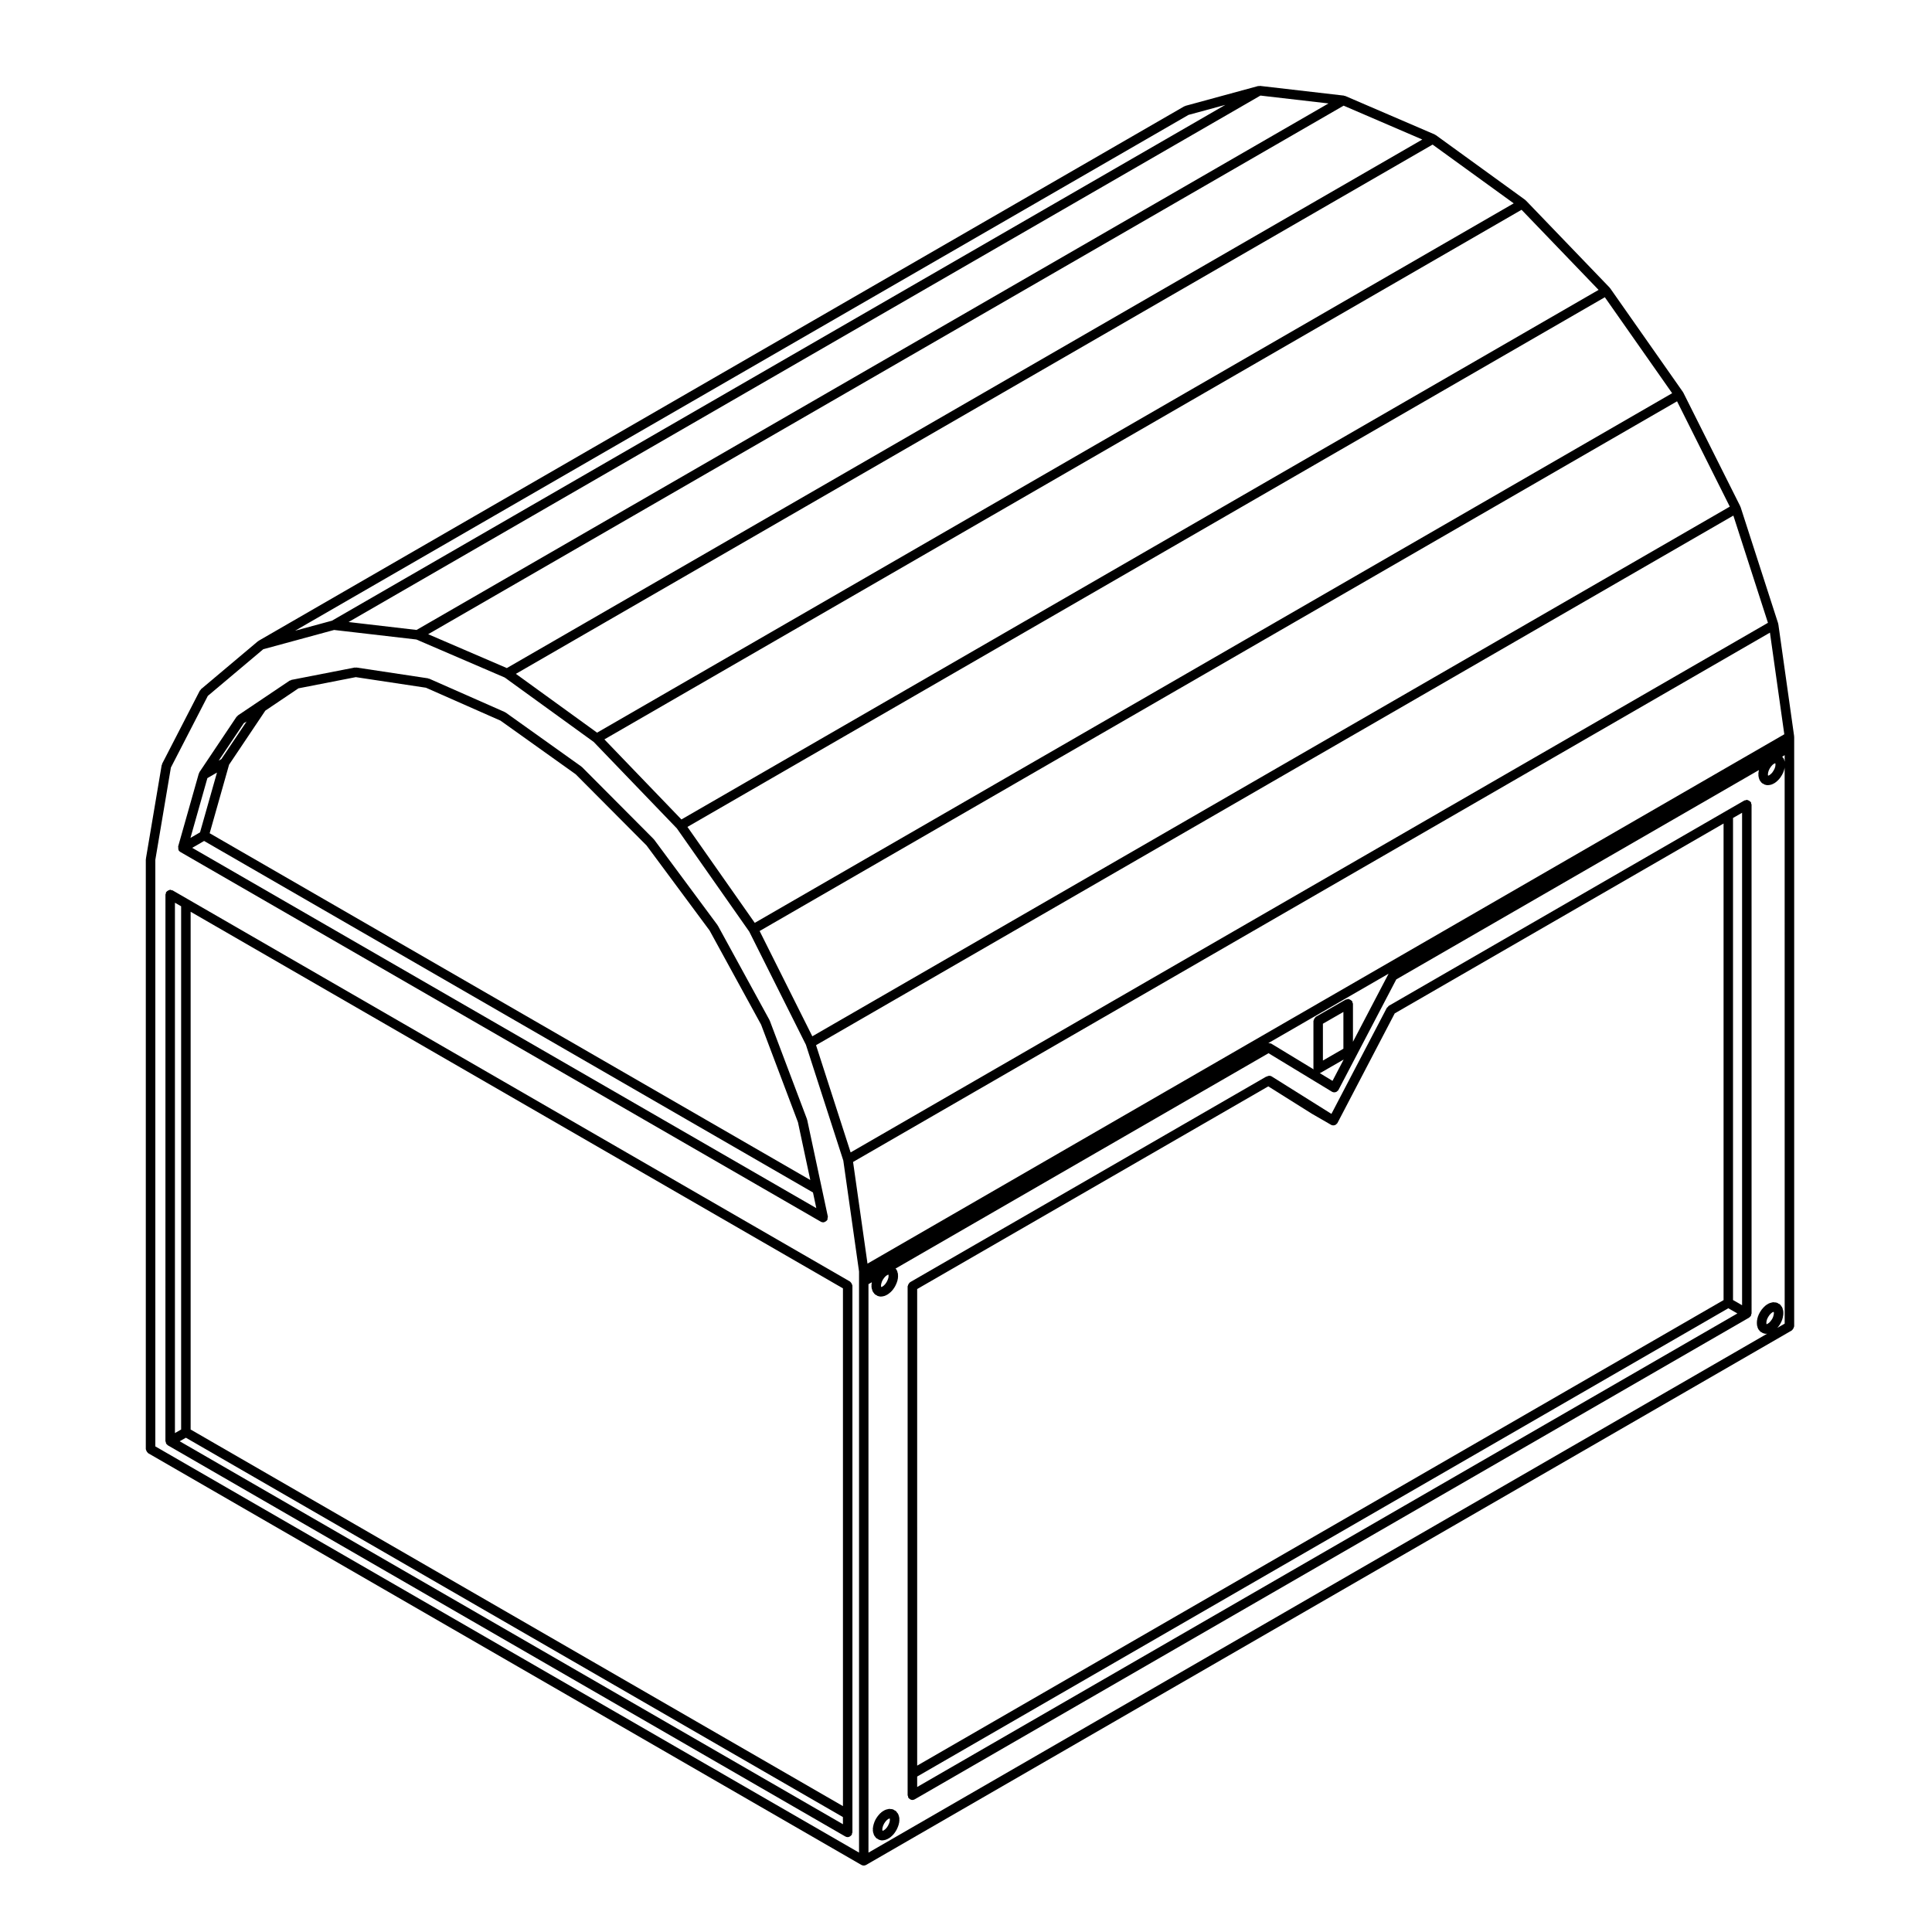 <?xml version="1.0" encoding="UTF-8"?>
<!-- Uploaded to: ICON Repo, www.iconrepo.com, Generator: ICON Repo Mixer Tools -->
<svg fill="#000000" width="800px" height="800px" version="1.1" viewBox="144 144 512 512" xmlns="http://www.w3.org/2000/svg">
 <g>
  <path d="m182.87 528.61c0.086 0.145 0.152 0.273 0.289 0.371 0.047 0.035 0.051 0.105 0.105 0.133l189.01 109.11h0.004c0.191 0.105 0.406 0.168 0.625 0.168 0.215 0 0.434-0.059 0.625-0.168h0.004l245.31-141.64c0.055-0.031 0.059-0.098 0.105-0.125 0.133-0.105 0.203-0.227 0.289-0.371s0.152-0.262 0.172-0.43c0.012-0.059 0.07-0.098 0.07-0.156v-156.25c0-0.035-0.035-0.055-0.039-0.09 0-0.035 0.031-0.055 0.023-0.09l-4.18-29.625c-0.004-0.035-0.047-0.055-0.055-0.09-0.012-0.039 0.023-0.082 0.012-0.121l-9.969-30.875c-0.012-0.035-0.055-0.047-0.07-0.082-0.012-0.031 0.012-0.066-0.004-0.102l-15.113-30.152c-0.004-0.012-0.023-0.012-0.031-0.023-0.004-0.016 0.004-0.031-0.004-0.039-0.012-0.02-0.035-0.016-0.051-0.035-0.012-0.02 0-0.039-0.012-0.059l-19.285-27.496c-0.02-0.031-0.066-0.023-0.09-0.055-0.02-0.031-0.012-0.07-0.035-0.098l-22.207-23.094c-0.031-0.031-0.082-0.02-0.109-0.051-0.031-0.023-0.023-0.074-0.059-0.102l-23.734-17.199c-0.047-0.031-0.102-0.012-0.141-0.035-0.039-0.023-0.055-0.082-0.102-0.102l-23.734-10.211c-0.035-0.016-0.066 0.012-0.102 0-0.066-0.02-0.105-0.035-0.172-0.047-0.035-0.004-0.051-0.039-0.086-0.047l-22.227-2.57c-0.098-0.016-0.152 0.059-0.242 0.066-0.086 0.004-0.145-0.051-0.23-0.031l-19.293 5.258c-0.059 0.016-0.082 0.082-0.133 0.105-0.055 0.02-0.117-0.004-0.168 0.02l-245.31 141.64c-0.035 0.02-0.035 0.066-0.07 0.09-0.035 0.023-0.082 0.012-0.109 0.035l-15.094 12.707c-0.07 0.055-0.066 0.156-0.109 0.223-0.059 0.07-0.152 0.086-0.195 0.168l-9.984 19.371c-0.035 0.066 0.004 0.137-0.016 0.207-0.023 0.066-0.098 0.098-0.105 0.168l-4.18 24.789c-0.004 0.039 0.031 0.066 0.023 0.105-0.004 0.039-0.047 0.066-0.047 0.105v156.25c0 0.066 0.059 0.102 0.07 0.16 0.008 0.156 0.082 0.27 0.16 0.41zm431.18-36.184-0.172 0.609-0.246 0.523-0.402 0.562-0.367 0.398-0.398 0.281-0.262 0.117-0.055 0.012-0.012-0.023-0.035-0.301 0.051-0.504 0.152-0.527 0.277-0.551 0.371-0.551 0.414-0.434 0.348-0.262 0.281-0.109 0.051-0.012 0.016 0.035 0.047 0.312zm2.898 2.359-1.941 1.117 0.137-0.152c0.02-0.02 0.012-0.059 0.031-0.086 0.02-0.023 0.059-0.016 0.074-0.035l0.492-0.695c0.02-0.023 0.004-0.066 0.02-0.098 0.023-0.039 0.07-0.055 0.09-0.102l0.352-0.734c0.016-0.035-0.004-0.07 0.004-0.102 0.02-0.039 0.059-0.059 0.074-0.105l0.215-0.766c0.012-0.039-0.02-0.066-0.016-0.102 0.012-0.035 0.047-0.055 0.051-0.09l0.09-0.719c0.012-0.059-0.047-0.102-0.047-0.156 0-0.055 0.055-0.105 0.047-0.168l-0.09-0.641c-0.012-0.066-0.074-0.102-0.09-0.156-0.02-0.059 0.02-0.109-0.004-0.168l-0.215-0.504c-0.035-0.086-0.133-0.105-0.188-0.176-0.051-0.074-0.035-0.168-0.105-0.23l-0.352-0.336c-0.082-0.074-0.191-0.059-0.289-0.105-0.09-0.051-0.125-0.156-0.238-0.188l-0.492-0.137c-0.086-0.031-0.152 0.031-0.238 0.023-0.09-0.012-0.137-0.082-0.23-0.074l-0.527 0.055c-0.07 0.004-0.105 0.074-0.172 0.098-0.059 0.012-0.121-0.031-0.188 0l-0.598 0.246c-0.055 0.02-0.07 0.09-0.117 0.117-0.051 0.023-0.105 0-0.152 0.039l-0.57 0.422c-0.035 0.023-0.023 0.07-0.055 0.102-0.035 0.023-0.082 0.016-0.105 0.047l-0.551 0.586c-0.023 0.023-0.016 0.066-0.035 0.098-0.023 0.023-0.07 0.023-0.09 0.055l-0.473 0.684c-0.02 0.031-0.004 0.066-0.02 0.098s-0.055 0.031-0.07 0.059l-0.371 0.754c-0.02 0.039 0.004 0.082-0.012 0.117-0.016 0.035-0.066 0.055-0.074 0.102l-0.215 0.754c-0.012 0.039 0.02 0.082 0.016 0.117-0.012 0.039-0.055 0.066-0.059 0.105l-0.07 0.73c-0.004 0.051 0.039 0.082 0.039 0.125 0.004 0.051-0.039 0.082-0.035 0.125l0.07 0.629c0.012 0.07 0.074 0.105 0.09 0.176 0.02 0.059-0.02 0.117 0.004 0.176l0.215 0.508c0.055 0.121 0.16 0.195 0.25 0.297 0.039 0.047 0.031 0.109 0.074 0.152l0.371 0.328c0.074 0.066 0.18 0.055 0.266 0.102 0.07 0.039 0.102 0.125 0.176 0.152l0.473 0.152c0.125 0.047 0.262 0.066 0.387 0.066 0.051 0 0.098-0.004 0.145-0.012l0.238-0.031-238.19 137.54v-150.65l0.918-0.523c-0.004 0.023-0.035 0.039-0.039 0.07l-0.09 0.719c-0.012 0.059 0.047 0.105 0.047 0.16 0 0.055-0.055 0.105-0.047 0.168l0.09 0.637c0.012 0.074 0.082 0.109 0.102 0.176 0.016 0.059-0.02 0.109 0.004 0.172l0.227 0.5c0.051 0.105 0.141 0.16 0.215 0.25 0.035 0.039 0.023 0.102 0.066 0.137l0.352 0.336c0.082 0.082 0.195 0.066 0.293 0.109 0.086 0.055 0.121 0.156 0.227 0.188l0.484 0.137c0.109 0.035 0.23 0.051 0.348 0.051 0.039 0 0.082 0 0.121-0.004l0.527-0.055c0.023 0 0.035-0.023 0.059-0.031 0.102-0.016 0.203-0.02 0.301-0.059l0.598-0.246c0.047-0.02 0.055-0.074 0.102-0.102 0.055-0.031 0.121-0.02 0.176-0.059l0.578-0.434c0.035-0.02 0.035-0.066 0.062-0.09 0.023-0.023 0.07-0.016 0.098-0.039l0.551-0.578c0.02-0.02 0.012-0.047 0.023-0.07 0.035-0.035 0.082-0.051 0.105-0.09l0.465-0.684c0.02-0.023 0-0.055 0.02-0.086 0.02-0.035 0.059-0.051 0.082-0.09l0.352-0.75c0.012-0.023-0.004-0.051 0.004-0.074 0.012-0.031 0.047-0.039 0.055-0.074l0.246-0.762c0.016-0.047-0.02-0.09-0.012-0.137 0.012-0.047 0.059-0.082 0.066-0.125l0.07-0.73c0.004-0.051-0.039-0.09-0.039-0.137-0.004-0.039 0.039-0.074 0.035-0.117l-0.07-0.629c-0.012-0.086-0.086-0.125-0.105-0.207-0.02-0.07 0.023-0.137-0.012-0.207l-0.246-0.504c-0.039-0.082-0.125-0.098-0.176-0.156-0.02-0.031-0.02-0.07-0.047-0.102l98.836-57.066 16.781 10.188c0.016 0.004 0.035 0 0.047 0.012 0.016 0.012 0.016 0.02 0.023 0.031 0.188 0.098 0.387 0.137 0.586 0.137 0.215 0 0.434-0.059 0.625-0.168 0.059-0.039 0.098-0.105 0.152-0.145 0.105-0.09 0.227-0.16 0.301-0.289 0.004-0.016 0-0.031 0.004-0.039 0.012-0.016 0.031-0.02 0.035-0.035l15.305-29.258 96.102-55.473-0.02 0.059c-0.012 0.035 0.02 0.066 0.012 0.105-0.004 0.039-0.051 0.059-0.055 0.102l-0.09 0.727c-0.012 0.059 0.047 0.105 0.051 0.168 0 0.059-0.055 0.105-0.047 0.16l0.09 0.629c0.012 0.066 0.07 0.102 0.09 0.168 0.016 0.059-0.02 0.117 0.004 0.172l0.227 0.508c0.051 0.105 0.145 0.168 0.215 0.25 0.039 0.047 0.031 0.105 0.07 0.145l0.352 0.332c0.082 0.074 0.191 0.059 0.289 0.109 0.086 0.051 0.121 0.152 0.223 0.18l0.484 0.141c0.121 0.035 0.242 0.051 0.359 0.051 0.039 0 0.086 0 0.125-0.004l0.527-0.055c0.02 0 0.031-0.023 0.051-0.023 0.105-0.016 0.203-0.02 0.301-0.059l0.598-0.246c0.047-0.016 0.055-0.074 0.102-0.098 0.059-0.031 0.125-0.02 0.18-0.059l0.578-0.434c0.031-0.023 0.031-0.07 0.059-0.102 0.023-0.023 0.07-0.012 0.098-0.039l0.551-0.574c0.02-0.02 0.012-0.051 0.031-0.07 0.035-0.035 0.082-0.055 0.105-0.102l0.465-0.691c0.016-0.02 0-0.047 0.016-0.066 0.016-0.031 0.051-0.039 0.066-0.07l0.371-0.742c0.016-0.035-0.004-0.07 0.004-0.105 0.02-0.039 0.059-0.059 0.074-0.102l0.227-0.762c0.016-0.039-0.02-0.074-0.016-0.121 0.012-0.035 0.047-0.055 0.051-0.09l0.008 147.32zm-239.48-10.07 0.055-0.434 0.176-0.598 0.262-0.539 0.379-0.543 0.371-0.402 0.395-0.281 0.281-0.121 0.035-0.004 0.031 0.059 0.031 0.262-0.047 0.473-0.18 0.559-0.281 0.59-0.348 0.52-0.395 0.414-0.383 0.293-0.273 0.105-0.051 0.004-0.016-0.039zm124.94-75.027c-0.023-0.105 0.02-0.223-0.039-0.324-0.031-0.055-0.102-0.055-0.137-0.105-0.102-0.137-0.227-0.203-0.367-0.289-0.145-0.086-0.266-0.156-0.43-0.176-0.059-0.012-0.102-0.07-0.156-0.07-0.117 0-0.191 0.102-0.301 0.125-0.105 0.023-0.227-0.02-0.328 0.039l-7.949 4.578c-0.055 0.031-0.059 0.102-0.105 0.137-0.125 0.102-0.191 0.223-0.277 0.363-0.09 0.145-0.156 0.266-0.176 0.43-0.012 0.066-0.07 0.102-0.07 0.16v12.664c0 0.074 0.07 0.117 0.082 0.191l-11.289-6.856c-0.059-0.035-0.125 0-0.191-0.031-0.145-0.066-0.289-0.07-0.453-0.07-0.035 0-0.07-0.02-0.105-0.016l31.902-18.418c-0.004 0.012-0.023 0.012-0.031 0.023l-9.441 18.043v-10.113c-0.004-0.105-0.102-0.18-0.137-0.285zm-2.32 15.098-2.961 5.656-3.394-2.062c0.074-0.023 0.156-0.02 0.227-0.066zm-5.504 0.27v-9.758l5.43-3.125v9.75zm117.93-75.84 0.059-0.473 0.16-0.551 0.273-0.559 0.379-0.551 0.387-0.418 0.371-0.273 0.273-0.109 0.066-0.004 0.004 0.02 0.035 0.324-0.047 0.48-0.152 0.508-0.297 0.59-0.359 0.539-0.395 0.406-0.379 0.289-0.289 0.117h-0.031l-0.031-0.066zm4.445-3.418c-0.012-0.066-0.07-0.098-0.09-0.156-0.016-0.066 0.023-0.137-0.004-0.203l-0.227-0.5c-0.039-0.086-0.133-0.105-0.188-0.176-0.055-0.074-0.047-0.176-0.117-0.242l-0.016-0.016 0.641-0.371zm-0.102-7.207-242.96 140.28-3.824-26.938 242.98-140.28zm-4.332-29.539-243.1 140.35-9.168-28.418 243.1-140.35zm-10.113-30.789-243.14 140.37-13.965-27.902 243.13-140.38zm-15.273-30.055-243.12 140.36-17.84-25.426 243.12-140.37zm-19.496-27.383-243.06 140.34-20.414-21.219 243.06-140.35zm-22.492-22.934-242.92 140.27-21.52-15.582 242.94-140.26zm-24.227-16.914-242.61 140.07-20.848-8.973 242.61-140.07zm-42.895-11.648 18.035 2.086-241.67 139.53-18.016-2.098zm-19.066 5.121 9.766-2.656-236.76 136.7-9.77 2.656zm-273.8 197.42 4.125-24.461 9.789-18.988 14.688-12.367 18.777-5.106 21.801 2.527 23.422 10.078 23.562 17.059 22.043 22.914 19.195 27.371 15.008 29.965 9.914 30.707 4.168 29.391v154l-186.49-107.65z"/>
  <path d="m369.66 484.12c-0.086-0.145-0.152-0.273-0.289-0.371-0.047-0.035-0.051-0.102-0.105-0.125l-175.38-101.27-4.16-2.402c-0.105-0.059-0.215-0.016-0.328-0.047-0.105-0.031-0.18-0.121-0.301-0.121-0.059 0-0.102 0.055-0.156 0.066-0.16 0.02-0.281 0.098-0.422 0.176-0.145 0.086-0.273 0.152-0.371 0.289-0.039 0.047-0.105 0.051-0.137 0.105-0.059 0.105-0.016 0.215-0.039 0.328-0.035 0.105-0.125 0.18-0.125 0.301l-0.008 144.89c0 0.059 0.059 0.102 0.07 0.156 0.012 0.105 0.035 0.195 0.082 0.297 0.02 0.059-0.012 0.117 0.02 0.172 0.039 0.07 0.105 0.102 0.156 0.156 0.051 0.055 0.098 0.105 0.152 0.152 0.055 0.039 0.09 0.105 0.141 0.141l0.012 0.012 0.004 0.004h0.004l179.54 103.66c0.195 0.117 0.414 0.168 0.629 0.168 0.293 0 0.555-0.133 0.781-0.324 0.059-0.051 0.105-0.09 0.152-0.145 0.051-0.055 0.117-0.09 0.156-0.156 0.059-0.102 0.016-0.215 0.039-0.324 0.035-0.105 0.125-0.188 0.125-0.309v-144.91c0-0.066-0.059-0.102-0.07-0.156-0.02-0.164-0.09-0.277-0.176-0.426zm-179.3-100.89 1.641 0.945v138.66l-1.641 0.945zm177.03 244.21-175.77-101.49 1.637-0.941 174.12 100.53zm0-4.801-172.87-99.805v-137.21l172.87 99.805z"/>
  <path d="m382.28 625.47c-0.012-0.09-0.086-0.137-0.109-0.215-0.02-0.07 0.02-0.137-0.012-0.203l-0.25-0.508c-0.039-0.074-0.125-0.09-0.176-0.152-0.051-0.059-0.035-0.16-0.102-0.223l-0.352-0.324c-0.082-0.07-0.18-0.051-0.273-0.102-0.086-0.051-0.117-0.145-0.215-0.176l-0.465-0.145c-0.09-0.023-0.16 0.035-0.25 0.023s-0.156-0.086-0.242-0.074l-0.551 0.055c-0.07 0.004-0.105 0.074-0.16 0.09-0.07 0.016-0.125-0.023-0.191 0l-0.578 0.242c-0.055 0.02-0.066 0.082-0.105 0.105-0.051 0.023-0.105 0-0.152 0.035l-0.598 0.434c-0.039 0.031-0.035 0.086-0.07 0.109-0.035 0.023-0.09 0.02-0.117 0.055l-0.527 0.574c-0.02 0.023-0.012 0.059-0.031 0.086-0.02 0.023-0.059 0.023-0.082 0.051l-0.484 0.695c-0.023 0.031-0.004 0.07-0.023 0.105-0.02 0.031-0.066 0.039-0.086 0.074l-0.352 0.75c-0.016 0.035 0.012 0.07-0.004 0.105s-0.051 0.047-0.059 0.074l-0.227 0.762c-0.012 0.035 0.02 0.07 0.012 0.105-0.004 0.039-0.051 0.059-0.055 0.102l-0.09 0.719c-0.012 0.059 0.047 0.102 0.047 0.156 0 0.066-0.055 0.105-0.047 0.168l0.09 0.641c0.012 0.074 0.082 0.109 0.102 0.18 0.016 0.055-0.02 0.109 0.004 0.172l0.227 0.492c0.051 0.105 0.145 0.168 0.223 0.25 0.031 0.047 0.02 0.105 0.059 0.141l0.352 0.332c0.082 0.074 0.188 0.059 0.277 0.105 0.086 0.051 0.117 0.152 0.215 0.18l0.484 0.152c0.121 0.039 0.25 0.055 0.371 0.055 0.047 0 0.098-0.004 0.141-0.004l0.527-0.066c0.023-0.004 0.035-0.031 0.059-0.035 0.098-0.016 0.191-0.016 0.281-0.055l0.598-0.25c0.047-0.016 0.051-0.07 0.098-0.09 0.055-0.031 0.117-0.02 0.168-0.059l0.578-0.422c0.035-0.023 0.031-0.074 0.059-0.102 0.035-0.031 0.082-0.016 0.105-0.051l0.551-0.57c0.02-0.02 0.012-0.055 0.023-0.074 0.039-0.039 0.086-0.055 0.109-0.102l0.465-0.691c0.016-0.023 0-0.055 0.016-0.082 0.02-0.035 0.059-0.051 0.082-0.086l0.352-0.754c0.012-0.02-0.004-0.051 0.004-0.07 0.012-0.035 0.047-0.051 0.055-0.082l0.246-0.762c0.016-0.047-0.02-0.09-0.012-0.133 0.012-0.055 0.059-0.082 0.066-0.133l0.07-0.719c0.004-0.047-0.035-0.082-0.039-0.121 0-0.051 0.047-0.086 0.039-0.133zm-2.496 1.23-0.18 0.555-0.281 0.594-0.348 0.523-0.398 0.418-0.363 0.266-0.297 0.121-0.035 0.004-0.02-0.047-0.047-0.309 0.059-0.449 0.156-0.539 0.289-0.598 0.367-0.527 0.379-0.406 0.379-0.277 0.273-0.105 0.059-0.012 0.02 0.035 0.031 0.312z"/>
  <path d="m191.29 369.14c0.023 0.055 0 0.117 0.031 0.168v0.012c0.117 0.188 0.277 0.34 0.453 0.445 0.004 0 0.004 0.012 0.012 0.016l0.012 0.004 169.72 97.977c0.195 0.117 0.414 0.168 0.629 0.168 0.086 0 0.172-0.012 0.262-0.023 0.047-0.012 0.059-0.055 0.102-0.07 0.246-0.074 0.465-0.211 0.625-0.43 0.023-0.031 0.059-0.047 0.082-0.082 0.012-0.012 0.02-0.016 0.031-0.031 0.086-0.141 0.039-0.309 0.059-0.465 0.02-0.145 0.109-0.277 0.082-0.43l-1.594-7.461-3.879-18.156c-0.012-0.039-0.051-0.051-0.059-0.09-0.012-0.031 0.02-0.066 0.004-0.102l-9.848-26.07c-0.012-0.031-0.047-0.035-0.059-0.066-0.016-0.031 0.004-0.066-0.012-0.102l-13.707-25.059c-0.016-0.031-0.055-0.031-0.074-0.055-0.016-0.031 0-0.066-0.02-0.09l-16.809-22.672c-0.02-0.031-0.066-0.023-0.09-0.051-0.02-0.023-0.012-0.059-0.035-0.086l-18.953-19.039c-0.023-0.023-0.07-0.016-0.098-0.039-0.035-0.023-0.031-0.074-0.066-0.102l-20.082-14.328c-0.047-0.031-0.098-0.004-0.137-0.031-0.039-0.02-0.047-0.074-0.09-0.098l-20.051-8.848c-0.055-0.023-0.109 0.012-0.172-0.004-0.059-0.016-0.09-0.082-0.145-0.09l-18.973-2.863c-0.086-0.016-0.137 0.051-0.215 0.051-0.082 0-0.133-0.059-0.211-0.047l-15.652 3.055c-0.004 0-0.004 0-0.004 0.004l-1.129 0.215c-0.09 0.016-0.125 0.105-0.207 0.137-0.086 0.035-0.176 0-0.258 0.055l-13.73 9.234c-0.074 0.051-0.074 0.145-0.137 0.207-0.059 0.059-0.156 0.066-0.207 0.137l-9.848 14.695c-0.039 0.059-0.012 0.133-0.039 0.195-0.031 0.066-0.105 0.09-0.121 0.16l-0.004 0.016v0.004l-5.465 19.289v0.012c-0.031 0.105 0.035 0.223 0.039 0.336-0.02 0.203-0.027 0.336 0.031 0.488zm169.04 95.027-165.39-95.48 3.148-1.824 161.36 93.156zm-137.24-137.75 15.199-2.969 18.586 2.805 19.766 8.723 19.922 14.211 18.781 18.867 16.711 22.547 13.645 24.938 9.77 25.871 3.266 15.301-159.17-91.895 5.144-18.168 9.609-14.324zm-14.465 9.215 0.719-0.414-6.672 9.945-0.715 0.414zm-9.664 14.578 2.539-1.473-4.488 15.844-2.539 1.473z"/>
  <path d="m608.02 356.59c-0.031-0.055-0.102-0.055-0.137-0.105-0.105-0.137-0.227-0.207-0.379-0.289-0.141-0.082-0.262-0.152-0.418-0.176-0.059-0.004-0.102-0.066-0.156-0.066-0.117 0-0.191 0.098-0.301 0.121-0.109 0.031-0.227-0.016-0.328 0.047l-4.922 2.832s0 0.004-0.004 0.004l-89.355 51.609c-0.109 0.066-0.137 0.191-0.215 0.289-0.09 0.086-0.211 0.105-0.273 0.215l-14.691 28.121-15.852-9.941c-0.348-0.215-0.742-0.188-1.113-0.039-0.07 0.016-0.105 0.074-0.176 0.102-0.07 0.023-0.141-0.004-0.207 0.031 0 0.004 0 0.004-0.004 0.012l-94.324 54.449c-0.055 0.031-0.059 0.098-0.105 0.125-0.133 0.105-0.203 0.227-0.289 0.371-0.086 0.145-0.152 0.262-0.172 0.43-0.012 0.059-0.07 0.098-0.07 0.156v134.87c0 0.117 0.098 0.191 0.125 0.301 0.023 0.109-0.02 0.227 0.039 0.328 0.039 0.07 0.105 0.102 0.156 0.156s0.098 0.102 0.152 0.145c0.227 0.191 0.492 0.324 0.781 0.324 0.215 0 0.434-0.055 0.629-0.172l221.13-127.66 0.012-0.004c0.004-0.004 0.004-0.012 0.012-0.016 0.059-0.035 0.098-0.102 0.141-0.141 0.059-0.051 0.105-0.09 0.152-0.145 0.051-0.055 0.117-0.09 0.156-0.156 0.031-0.051 0-0.109 0.02-0.168 0.047-0.105 0.07-0.188 0.082-0.301 0.012-0.066 0.07-0.102 0.07-0.16l-0.004-134.87c0-0.117-0.098-0.191-0.125-0.301-0.02-0.113 0.027-0.23-0.035-0.332zm-220.96 129.02 93.047-53.711 11.648 7.316c0.012 0 0.02 0 0.031 0.004 0.004 0.004 0.004 0.016 0.012 0.016l4.863 2.805 0.012 0.012 0.039 0.02c0.012 0.004 0.02 0 0.031 0.012 0.004 0 0.012 0.012 0.016 0.02 0.188 0.098 0.387 0.137 0.586 0.137 0.211 0 0.422-0.055 0.609-0.156 0.004-0.004 0.012-0.012 0.02-0.016 0.059-0.035 0.098-0.102 0.145-0.141 0.105-0.086 0.215-0.156 0.293-0.277 0.004 0 0-0.012 0.004-0.016 0.004-0.012 0.016-0.016 0.02-0.023 0.004-0.004 0-0.016 0-0.02 0.012-0.012 0.02-0.016 0.023-0.023l15.156-29.008 87.148-50.32v126.3l-213.7 123.37zm0 131.96v-2.766l214.96-124.1 2.402 1.379zm218.61-127.67-2.402-1.379v-127.75l2.402-1.379z"/>
 </g>
</svg>